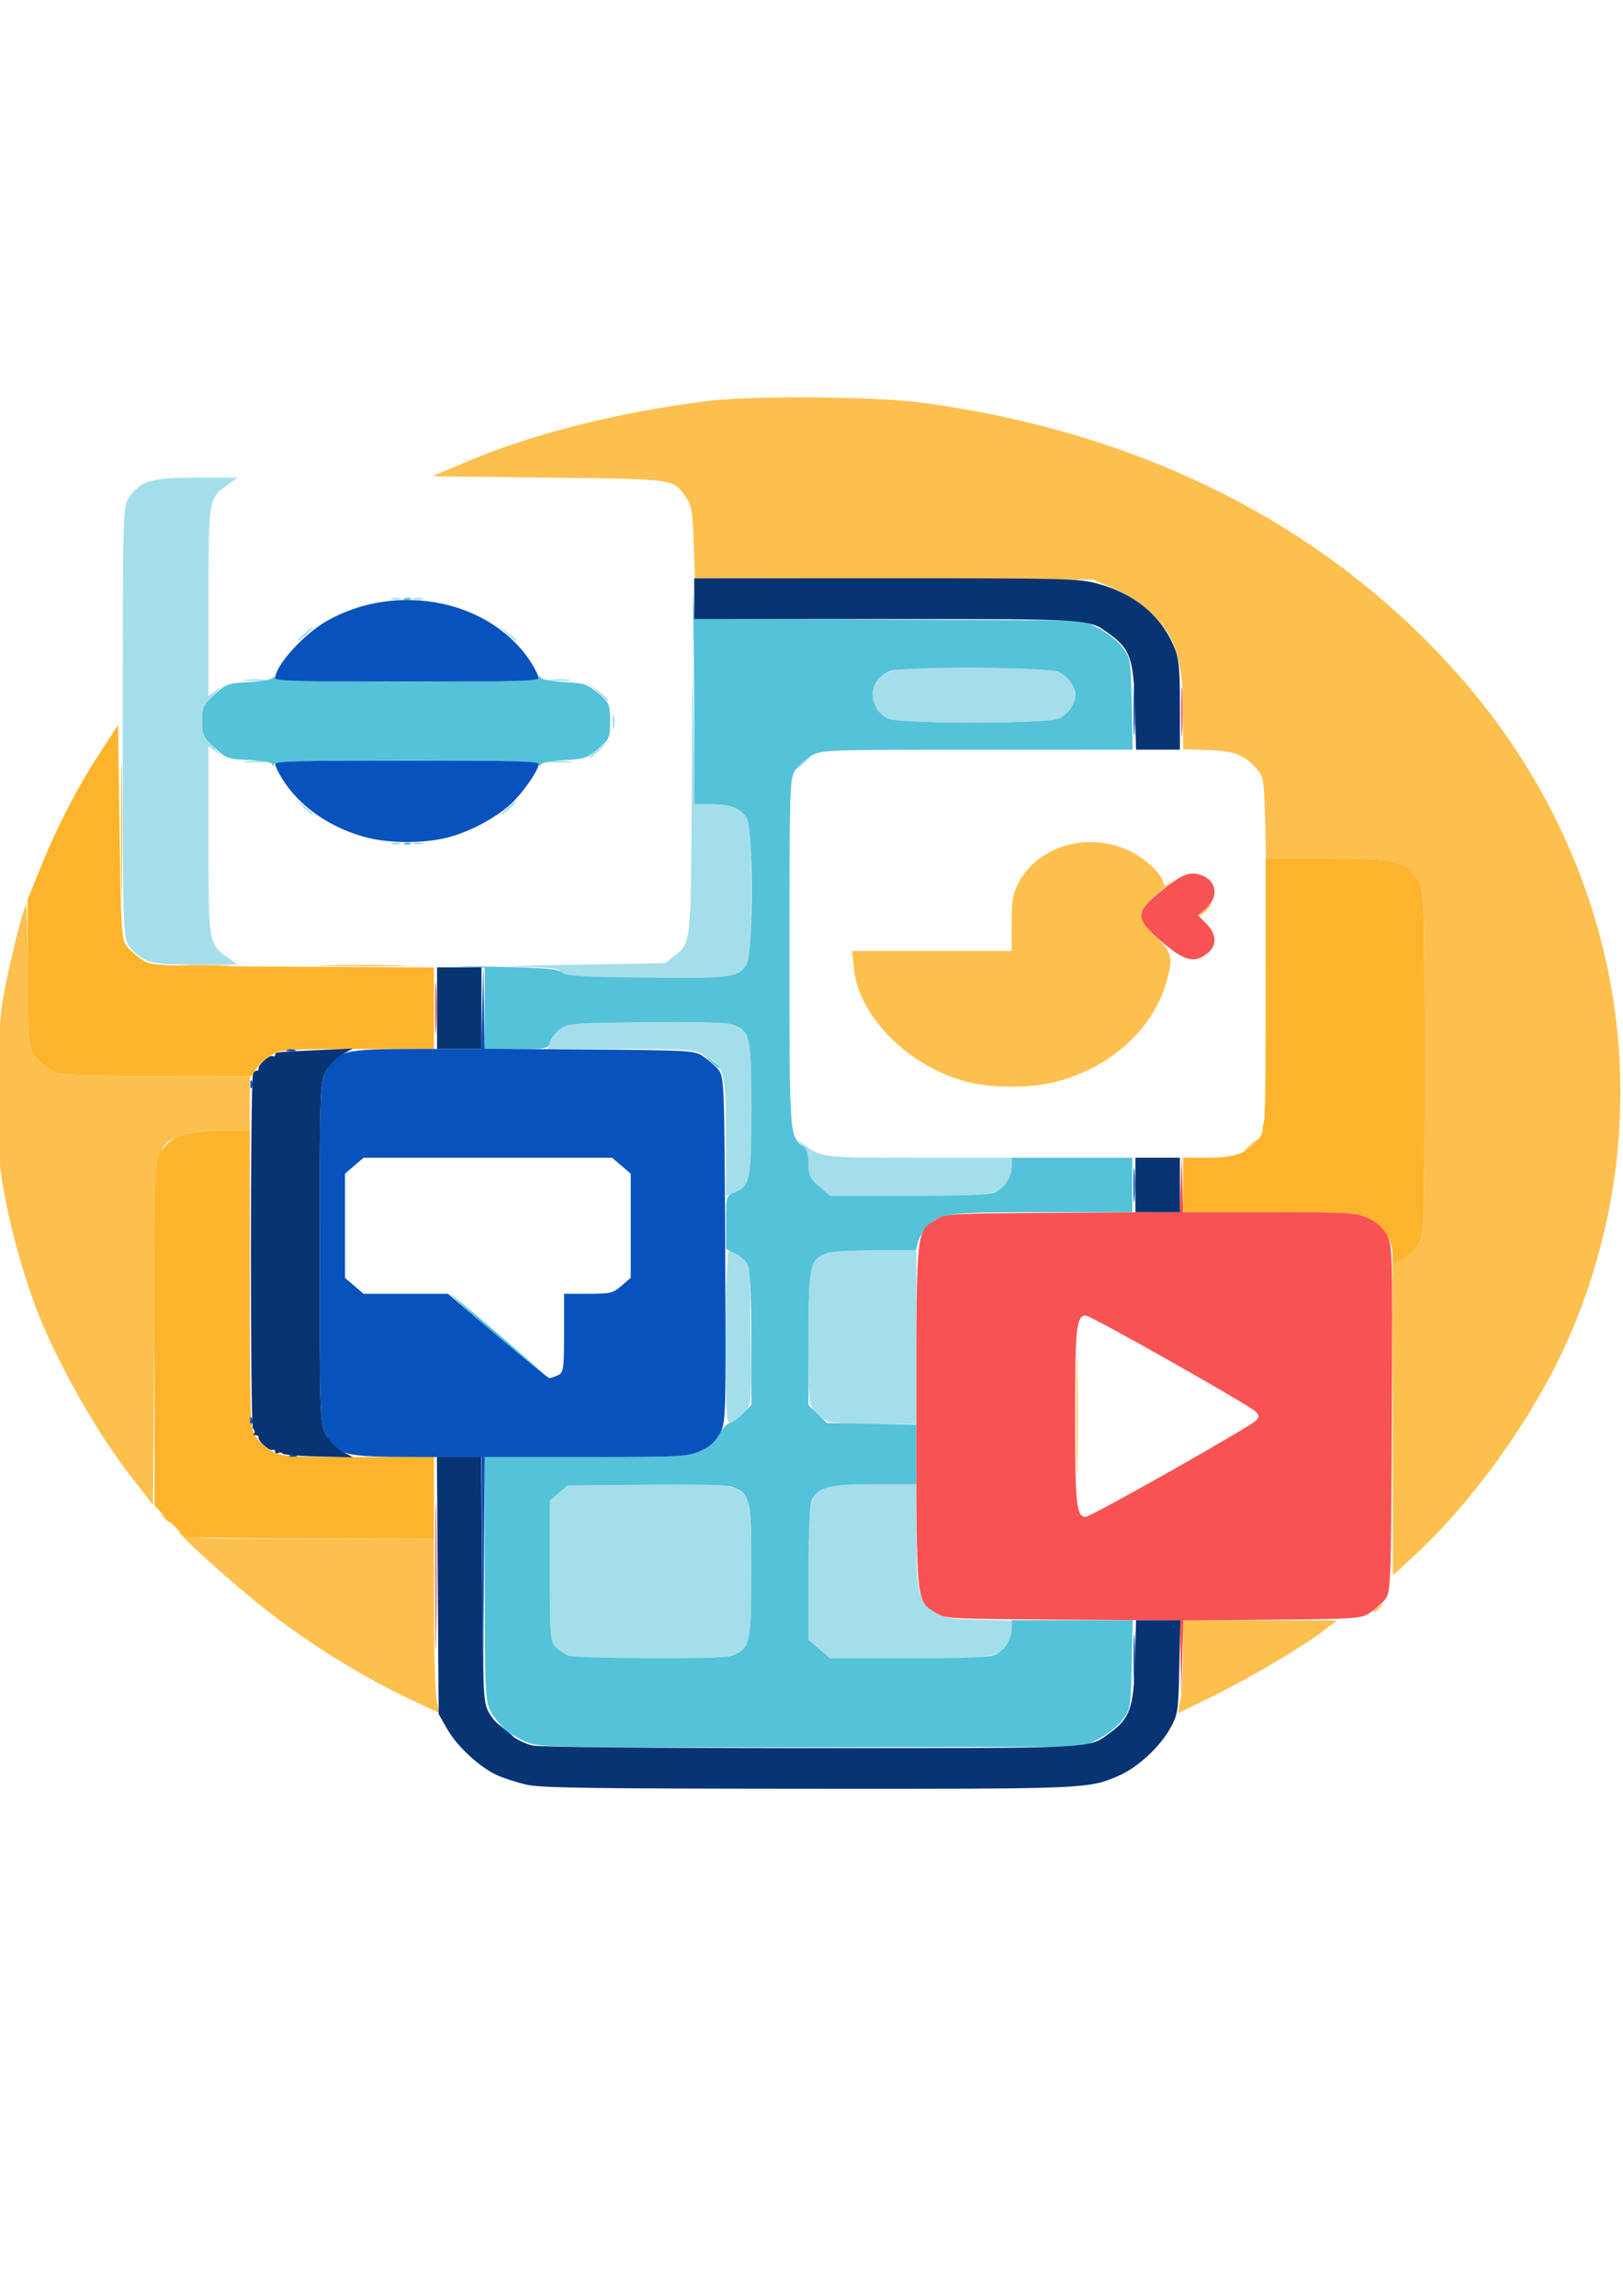 <svg xmlns="http://www.w3.org/2000/svg" xmlns:svg="http://www.w3.org/2000/svg" width="210mm" height="297mm" viewBox="0 0 210 297" id="svg1181"><defs id="defs1178"></defs><g id="layer1"><path style="fill:#a4deea;stroke-width:0.38" d="m 73.598,214.201 c -0.452,-0.158 -1.191,-0.64 -1.643,-1.071 -0.777,-0.74 -0.822,-1.278 -0.822,-9.888 v -9.106 l 1.138,-0.976 1.138,-0.976 10.125,-0.106 c 11.036,-0.115 12.057,0.019 13.085,1.722 0.784,1.3 0.875,17.361 0.106,18.807 -0.948,1.783 -1.9,1.928 -12.53,1.904 -5.377,-0.012 -10.146,-0.152 -10.597,-0.31 z m 32.409,-0.864 -1.397,-1.197 v -8.675 c 0,-9.424 0.162,-10.222 2.248,-11.036 0.658,-0.257 3.147,-0.42 6.398,-0.42 h 5.321 l 8.2e-4,6.775 c 8.2e-4,7.456 0.26,8.448 2.595,9.918 0.958,0.603 1.898,0.75 5.443,0.849 l 4.284,0.12 v 1.007 c 0,0.554 -0.221,1.423 -0.491,1.93 -0.95,1.787 -1.881,1.926 -12.88,1.926 H 107.403 Z M 93.93,173.016 c 0,-6.838 0.153,-11.275 0.388,-11.275 0.213,0 0.906,0.382 1.54,0.849 l 1.152,0.849 0.122,9.114 c 0.118,8.839 0.095,9.142 -0.751,10.064 -0.48,0.523 -1.228,1.113 -1.662,1.312 -0.771,0.354 -0.79,0.102 -0.79,-10.913 z m 13.304,10.905 c -0.477,-0.165 -1.263,-0.731 -1.746,-1.257 -0.843,-0.918 -0.878,-1.305 -0.878,-9.549 0,-9.335 0.165,-10.14 2.248,-10.953 0.658,-0.257 3.147,-0.42 6.398,-0.42 h 5.321 v 11.262 11.262 l -5.237,-0.022 c -2.88,-0.012 -5.628,-0.157 -6.105,-0.323 z m -13.305,-36.881 c -0.002,-8.535 -0.183,-9.183 -2.973,-10.641 -1.232,-0.644 -2.083,-0.699 -10.711,-0.701 l -9.372,-0.001 0.275,-0.792 c 0.151,-0.436 0.722,-1.188 1.269,-1.672 l 0.993,-0.88 10.125,-0.106 c 7.156,-0.075 10.471,0.017 11.307,0.314 2.204,0.782 2.375,1.565 2.375,10.879 0,9.2 -0.171,10.031 -2.228,10.834 l -1.058,0.413 -0.002,-7.647 z m 12.078,6.466 c -1.199,-1.027 -1.397,-1.435 -1.397,-2.881 0,-1.243 -0.242,-1.921 -0.923,-2.587 l -0.923,-0.903 1.231,0.925 c 2.262,1.7 2.392,1.715 14.964,1.715 h 11.939 v 1.039 c 0,0.572 -0.221,1.455 -0.491,1.962 -0.95,1.787 -1.881,1.926 -12.88,1.926 H 107.403 Z M 73.537,126.197 c -0.485,-0.168 -1.004,-0.474 -1.154,-0.682 -0.163,-0.225 -2.2,-0.407 -5.074,-0.452 -2.641,-0.041 0.497,-0.16 6.975,-0.264 l 11.777,-0.189 1.098,-0.88 c 2.319,-1.858 2.245,-1.121 2.35,-23.299 0.064,-13.491 0.136,-16.39 0.211,-8.464 l 0.114,12.054 h 2.069 c 2.476,0 4.156,0.671 4.823,1.926 0.337,0.633 0.491,3.563 0.491,9.337 0,5.774 -0.154,8.703 -0.491,9.337 -0.948,1.783 -1.9,1.928 -12.53,1.904 -5.377,-0.012 -10.173,-0.16 -10.658,-0.327 z m -54.75,-2.053 c -0.77,-0.354 -1.737,-1.183 -2.15,-1.842 -0.709,-1.132 -0.75,-2.746 -0.749,-29.009 0.002,-27.129 0.022,-27.838 0.818,-28.957 1.542,-2.167 2.846,-2.546 8.762,-2.547 l 5.269,-0.001 -1.279,0.922 c -2.488,1.794 -2.481,1.751 -2.481,15.136 v 12.221 l 1.118,-0.853 c 0.665,-0.507 0.498,-0.247 -0.411,0.644 -1.367,1.338 -1.529,1.701 -1.529,3.43 0,1.729 0.162,2.092 1.529,3.431 0.909,0.89 1.076,1.151 0.411,0.644 L 26.977,96.508 v 12.221 c 0,13.385 -0.007,13.342 2.481,15.136 l 1.279,0.922 h -5.275 c -4.324,0 -5.527,-0.116 -6.675,-0.643 z m 31.911,-15.076 c 0.282,-0.098 0.744,-0.098 1.027,0 0.282,0.098 0.051,0.178 -0.513,0.178 -0.565,0 -0.796,-0.08 -0.513,-0.178 z m 2.875,0 c 0.282,-0.098 0.745,-0.098 1.027,0 0.282,0.098 0.051,0.178 -0.513,0.178 -0.565,0 -0.796,-0.08 -0.513,-0.178 z m -14.305,-4.606 -0.996,-0.968 1.13,0.853 c 1.056,0.797 1.318,1.083 0.996,1.083 -0.074,0 -0.582,-0.436 -1.13,-0.968 z m 26.32,0.088 c 0.531,-0.484 1.057,-0.88 1.17,-0.88 0.113,0 -0.229,0.396 -0.759,0.88 -0.531,0.484 -1.057,0.88 -1.17,0.88 -0.113,0 0.229,-0.396 0.759,-0.88 z m 38.2,-5.983 c 0.531,-0.484 1.057,-0.88 1.17,-0.88 0.113,0 -0.229,0.396 -0.759,0.88 -0.531,0.484 -1.057,0.88 -1.17,0.88 -0.113,0 0.229,-0.396 0.759,-0.88 z M 31.811,98.487 c 0.738,-0.078 1.847,-0.077 2.465,0.004 0.617,0.08 0.013,0.144 -1.342,0.142 -1.356,-0.003 -1.861,-0.068 -1.122,-0.146 z m 39.433,0 c 0.738,-0.078 1.847,-0.077 2.465,0.004 0.617,0.08 0.013,0.144 -1.342,0.142 -1.356,-0.003 -1.861,-0.068 -1.122,-0.146 z m 5.024,-0.559 c 0,-0.061 0.601,-0.575 1.335,-1.144 l 1.335,-1.034 -1.206,1.144 c -1.125,1.066 -1.463,1.306 -1.463,1.034 z m 2.979,-4.641 c 0.004,-0.774 0.089,-1.05 0.187,-0.612 0.098,0.438 0.095,1.071 -0.008,1.408 -0.103,0.336 -0.183,-0.022 -0.179,-0.796 z m 35.678,-0.315 c -1.944,-0.923 -2.592,-2.951 -1.514,-4.737 1.012,-1.677 1.946,-1.811 12.599,-1.811 10.712,0 11.667,0.146 12.614,1.926 0.96,1.806 0.268,3.774 -1.623,4.612 -1.58,0.7 -20.605,0.709 -22.076,0.011 z m -37.655,-3.468 -1.206,-1.144 1.335,1.034 c 1.244,0.964 1.524,1.254 1.206,1.254 -0.071,0 -0.671,-0.515 -1.335,-1.144 z M 31.811,87.929 c 0.738,-0.078 1.847,-0.077 2.465,0.004 0.617,0.08 0.013,0.144 -1.342,0.142 -1.356,-0.003 -1.861,-0.068 -1.122,-0.146 z m 39.433,0 c 0.738,-0.078 1.847,-0.077 2.465,0.004 0.617,0.08 0.013,0.144 -1.342,0.142 -1.356,-0.003 -1.861,-0.068 -1.122,-0.146 z M 39.3,82.025 c 0.531,-0.484 1.057,-0.88 1.17,-0.88 0.113,0 -0.229,0.396 -0.759,0.88 -0.531,0.484 -1.057,0.88 -1.17,0.88 -0.113,0 0.229,-0.396 0.759,-0.88 z m 26.257,-0.088 -0.996,-0.968 1.13,0.853 c 0.621,0.469 1.13,0.905 1.13,0.968 0,0.276 -0.333,0.051 -1.263,-0.853 z M 50.698,77.392 c 0.282,-0.098 0.744,-0.098 1.027,0 0.282,0.098 0.051,0.178 -0.513,0.178 -0.565,0 -0.796,-0.08 -0.513,-0.178 z m 2.875,0 c 0.282,-0.098 0.745,-0.098 1.027,0 0.282,0.098 0.051,0.178 -0.513,0.178 -0.565,0 -0.796,-0.08 -0.513,-0.178 z" id="path1211"></path><path style="fill:#fdc04e;stroke-width:0.38" d="m 53.721,220.145 c -7.343,-3.429 -14.689,-8.067 -21.048,-13.286 -4.771,-3.916 -11.171,-9.872 -9.235,-8.593 1.177,0.777 1.287,0.782 16.944,0.782 h 15.759 l 0.018,9.767 c 0.01,5.372 0.17,10.44 0.356,11.262 0.186,0.823 0.316,1.494 0.29,1.491 -0.026,-0.003 -1.414,-0.643 -3.083,-1.423 z m 98.985,-0.068 c 0.186,-0.823 0.346,-3.515 0.356,-5.983 l 0.018,-4.487 9.961,0.015 9.961,0.015 -1.643,1.254 c -2.745,2.096 -9.274,5.972 -14.135,8.393 -2.53,1.26 -4.657,2.29 -4.727,2.29 -0.07,0 0.024,-0.673 0.21,-1.496 z m 25.019,-11.659 c 0,-0.073 0.323,-0.35 0.719,-0.616 0.651,-0.438 0.666,-0.425 0.155,0.133 -0.537,0.586 -0.874,0.773 -0.874,0.483 z m 2.484,-24.759 -0.02,-20.14 1.228,-0.544 c 0.676,-0.299 1.6,-1.168 2.054,-1.931 0.801,-1.345 0.826,-2.045 0.826,-23.587 0,-21.556 -0.024,-22.241 -0.827,-23.59 -1.483,-2.492 -2.814,-2.806 -11.861,-2.806 h -7.791 l -0.132,-5.255 c -0.117,-4.654 -0.229,-5.366 -0.979,-6.225 -1.689,-1.936 -2.875,-2.41 -6.369,-2.546 l -3.258,-0.127 v -4.473 c 0,-5.004 -0.49,-7.878 -1.73,-10.137 -1.351,-2.463 -4.177,-4.872 -7.222,-6.157 l -2.737,-1.155 -25.737,-0.098 -25.737,-0.098 -0.159,-4.658 C 89.621,66.107 89.478,65.307 88.708,64.247 87.02,61.924 87.433,61.981 70.928,61.787 l -14.993,-0.176 4.756,-2.008 c 8.362,-3.53 19.636,-6.347 30.98,-7.74 5.591,-0.687 21.448,-0.574 27.315,0.194 28.793,3.77 52.876,16.011 69.998,35.578 20.857,23.834 26.368,55.639 14.575,84.112 -4.272,10.315 -12.455,22.035 -20.656,29.588 l -2.675,2.464 -0.02,-20.14 z m -159.035,12.661 c -0.511,-0.558 -0.496,-0.571 0.155,-0.133 0.395,0.266 0.719,0.543 0.719,0.616 0,0.29 -0.337,0.103 -0.874,-0.483 z M 139.299,183.21 c 0,-6.678 0.055,-9.41 0.123,-6.071 0.068,3.339 0.068,8.803 0,12.142 -0.068,3.339 -0.123,0.607 -0.123,-6.071 z M 16.77,190.777 C 12.538,185.351 7.297,176.074 4.838,169.66 2.803,164.349 1.172,158.281 0.205,152.415 -0.6,147.536 -0.477,133.968 0.417,129.01 1.17,124.831 3.007,117.404 3.362,117.099 c 0.111,-0.095 0.202,3.899 0.202,8.875 0,8.373 0.062,9.151 0.827,10.436 0.532,0.894 1.405,1.642 2.448,2.098 1.515,0.662 2.405,0.709 13.549,0.709 h 11.928 v 3.519 3.519 h -3.713 c -2.909,0 -4.064,0.153 -5.331,0.707 -3.197,1.397 -3.048,0.246 -3.278,25.337 l -0.205,22.349 z M 161.706,148.191 c 0.531,-0.484 1.057,-0.88 1.17,-0.88 0.113,0 -0.229,0.396 -0.759,0.88 -0.531,0.484 -1.057,0.88 -1.17,0.88 -0.113,0 0.229,-0.396 0.759,-0.88 z m 1.675,-2.493 c 0.02,-0.41 0.117,-0.493 0.248,-0.213 0.119,0.254 0.104,0.558 -0.032,0.675 -0.136,0.117 -0.234,-0.091 -0.216,-0.462 z m -37.779,-5.631 c -7.675,-1.768 -14.409,-8.316 -15.103,-14.685 l -0.257,-2.355 h 10.328 10.328 l 0.005,-3.607 c 0.003,-3.057 0.152,-3.876 0.975,-5.367 2.465,-4.467 8.429,-6.341 13.606,-4.276 2.12,0.846 4.435,2.775 4.929,4.107 l 0.28,0.757 1.091,-0.818 c 0.6,-0.45 -0.065,0.155 -1.476,1.343 -3.285,2.765 -3.386,3.621 -0.719,6.065 2.097,1.921 2.264,2.746 1.236,6.128 -1.868,6.146 -7.672,11.135 -14.808,12.727 -2.985,0.666 -7.479,0.658 -10.414,-0.018 z M 23.177,124.877 c 1.638,-0.067 4.318,-0.067 5.956,0 1.638,0.067 0.298,0.121 -2.978,0.121 -3.276,0 -4.616,-0.055 -2.978,-0.121 z m 19.123,-0.001 c 2.667,-0.061 6.919,-0.061 9.447,3.6e-4 2.529,0.062 0.347,0.112 -4.85,0.112 -5.196,-2.4e-4 -7.265,-0.051 -4.598,-0.112 z M 15.663,107.189 c 0,-7.646 0.054,-10.774 0.121,-6.951 0.066,3.823 0.066,10.079 0,13.902 -0.066,3.823 -0.121,0.695 -0.121,-6.951 z m 140.087,10.559 c 0.409,-0.387 0.836,-0.704 0.949,-0.704 0.113,0 -0.129,0.317 -0.538,0.704 -0.409,0.387 -0.836,0.704 -0.949,0.704 -0.113,0 0.129,-0.317 0.538,-0.704 z" id="path1209"></path><path style="fill:#54c2d9;stroke-width:0.38" d="m 68.922,225.624 c -2.172,-0.585 -4.393,-2.314 -5.428,-4.227 -0.706,-1.304 -0.763,-2.565 -0.771,-17.158 l -0.009,-15.75 h 13.015 c 12.31,0 13.109,-0.039 14.766,-0.726 1.252,-0.519 1.963,-1.12 2.492,-2.105 0.407,-0.758 1.055,-1.469 1.441,-1.58 0.385,-0.111 1.171,-0.68 1.746,-1.265 l 1.045,-1.064 v -8.573 c 0,-4.811 -0.179,-8.975 -0.407,-9.49 -0.224,-0.505 -0.962,-1.188 -1.64,-1.519 l -1.233,-0.601 -0.003,-3.439 c -0.003,-3.354 0.023,-3.449 1.055,-3.852 2.057,-0.803 2.228,-1.634 2.228,-10.834 0,-9.314 -0.171,-10.096 -2.375,-10.879 -0.835,-0.296 -4.145,-0.388 -11.283,-0.314 -9.95,0.104 -10.117,0.118 -11.126,0.931 -0.563,0.454 -1.136,1.206 -1.272,1.672 -0.241,0.823 -0.36,0.847 -4.348,0.847 h -4.099 v -5.264 -5.264 l -2.978,-0.127 c -1.638,-0.07 0.442,-0.056 4.621,0.03 6.241,0.129 7.735,0.259 8.36,0.728 0.649,0.487 2.249,0.587 10.852,0.677 11,0.115 12.024,-0.02 13.051,-1.722 0.861,-1.427 0.871,-17.498 0.011,-18.922 -0.754,-1.25 -2.233,-1.811 -4.774,-1.811 h -2.034 l -0.002,-10.646 c -8.23e-4,-5.856 -0.068,-12.389 -0.149,-14.518 -0.081,-2.129 -0.072,-2.728 0.019,-1.33 l 0.166,2.541 25.142,0.098 25.142,0.098 1.96,0.987 c 1.078,0.543 2.464,1.639 3.081,2.436 1.092,1.413 1.124,1.599 1.25,7.372 l 0.13,5.922 -20.052,0.001 c -19.284,0.001 -20.103,0.028 -21.39,0.701 -0.736,0.385 -1.706,1.216 -2.155,1.846 -0.792,1.113 -0.816,1.817 -0.818,23.777 -0.002,23.859 -0.011,23.738 1.82,25.04 0.426,0.303 0.643,1.049 0.643,2.209 0,1.523 0.182,1.908 1.397,2.948 l 1.397,1.197 h 10.085 c 6.944,0 10.421,-0.131 11.162,-0.42 1.293,-0.505 2.248,-1.964 2.248,-3.434 v -1.073 h 7.804 7.804 v 3.52 3.519 H 134.993 c -12.48,0 -13.447,0.122 -15.087,1.91 -0.474,0.516 -0.982,1.407 -1.128,1.978 l -0.266,1.039 h -5.288 c -3.225,0 -5.708,0.164 -6.365,0.42 -2.084,0.814 -2.248,1.615 -2.248,10.995 v 8.635 l 1.198,1.149 1.198,1.149 5.785,0.115 5.785,0.115 v 3.845 3.845 h -5.36 c -5.889,0 -7.264,0.327 -8.115,1.926 -0.338,0.635 -0.491,3.614 -0.491,9.564 v 8.641 l 1.397,1.197 1.397,1.197 h 10.085 c 6.944,0 10.421,-0.131 11.162,-0.42 1.293,-0.505 2.248,-1.964 2.248,-3.433 v -1.073 h 7.832 7.832 l -0.13,5.746 c -0.127,5.58 -0.163,5.788 -1.251,7.196 -0.616,0.797 -2.003,1.893 -3.081,2.436 l -1.96,0.987 -34.709,0.068 c -28.518,0.056 -35.03,-0.018 -36.51,-0.417 z m 26.182,-11.592 c 1.957,-0.867 2.113,-1.667 2.113,-10.795 0,-9.277 -0.172,-10.063 -2.375,-10.845 -0.835,-0.296 -4.15,-0.388 -11.307,-0.314 l -10.125,0.106 -1.138,0.976 -1.138,0.976 v 9.106 c 0,8.61 0.045,9.148 0.822,9.888 0.452,0.43 1.191,0.912 1.643,1.071 0.452,0.158 5.221,0.298 10.597,0.31 7.697,0.018 10.017,-0.084 10.908,-0.479 z M 137.001,92.961 c 1.176,-0.521 2.113,-1.86 2.113,-3.018 0,-1.158 -0.937,-2.497 -2.113,-3.018 -1.496,-0.663 -20.259,-0.732 -21.927,-0.081 -2.811,1.097 -2.902,4.82 -0.149,6.127 1.471,0.699 20.496,0.69 22.076,-0.011 z M 64.151,172.652 c -3.383,-2.904 -6.059,-5.279 -5.946,-5.279 0.113,0 2.973,2.376 6.356,5.279 3.383,2.904 6.059,5.279 5.946,5.279 -0.113,0 -2.973,-2.376 -6.356,-5.279 z m 27.695,-35.459 -0.996,-0.968 1.13,0.853 c 1.056,0.797 1.318,1.082 0.996,1.082 -0.074,0 -0.582,-0.436 -1.13,-0.968 z M 52.367,109.06 c 0.297,-0.102 0.651,-0.089 0.787,0.028 0.136,0.117 -0.106,0.2 -0.539,0.185 -0.479,-0.017 -0.576,-0.1 -0.248,-0.213 z M 35.225,98.87 c -0.02,-0.244 -1.169,-0.455 -2.952,-0.542 -2.814,-0.136 -2.978,-0.195 -4.518,-1.61 -1.462,-1.343 -1.599,-1.637 -1.599,-3.431 0,-1.794 0.137,-2.089 1.592,-3.426 1.518,-1.394 1.724,-1.47 4.416,-1.614 1.553,-0.083 2.959,-0.329 3.125,-0.547 0.214,-0.281 0.304,-0.269 0.308,0.044 0.009,0.644 34.096,0.644 34.105,0 0.004,-0.312 0.094,-0.325 0.308,-0.044 0.166,0.218 1.556,0.463 3.088,0.545 2.564,0.137 2.908,0.253 4.313,1.457 1.447,1.24 1.527,1.427 1.527,3.584 0,2.157 -0.08,2.344 -1.527,3.584 -1.405,1.204 -1.749,1.32 -4.313,1.457 -1.532,0.082 -2.922,0.327 -3.088,0.545 -0.214,0.281 -0.304,0.269 -0.308,-0.044 -0.009,-0.643 -33.935,-0.643 -34.238,0 -0.133,0.283 -0.219,0.297 -0.24,0.04 z m 17.142,-21.485 c 0.297,-0.102 0.651,-0.089 0.787,0.028 0.136,0.117 -0.106,0.2 -0.539,0.185 -0.479,-0.017 -0.576,-0.1 -0.248,-0.213 z" id="path1207"></path><path style="fill:#fdb42c;stroke-width:0.38" d="m 24.197,198.813 c -0.286,-0.099 -1.349,-1.051 -2.362,-2.116 l -1.841,-1.937 V 172.606 c 0,-21.509 0.024,-22.195 0.827,-23.544 1.251,-2.101 3.207,-2.806 7.783,-2.806 h 3.713 l 0.002,19.269 c 0.002,18.607 0.03,19.309 0.818,20.416 0.449,0.631 1.419,1.462 2.155,1.846 1.236,0.646 2.084,0.699 11.094,0.701 l 9.756,0.001 v 5.279 5.279 l -15.711,-0.028 c -8.641,-0.015 -15.946,-0.109 -16.232,-0.207 z M 180.19,162.264 c 0,-1.904 -1.391,-3.918 -3.275,-4.742 -1.506,-0.659 -2.407,-0.709 -12.728,-0.709 h -11.107 v -3.519 -3.52 l 3.183,-0.001 c 3.647,-0.001 5.32,-0.64 6.677,-2.547 0.786,-1.104 0.816,-1.806 0.818,-18.657 l 0.002,-17.509 h 7.821 c 9.079,0 10.406,0.313 11.89,2.806 0.803,1.349 0.827,2.034 0.827,23.59 0,21.543 -0.025,22.242 -0.826,23.587 -0.454,0.763 -1.378,1.631 -2.054,1.931 l -1.228,0.544 z M 6.752,138.491 c -0.939,-0.425 -1.857,-1.234 -2.362,-2.082 -0.766,-1.286 -0.826,-2.065 -0.826,-10.689 v -9.302 l 1.648,-4.095 c 2.139,-5.314 4.717,-10.307 7.679,-14.871 l 2.379,-3.665 0.205,13.891 c 0.197,13.336 0.239,13.929 1.052,14.862 0.466,0.534 1.357,1.298 1.981,1.697 1.1,0.704 1.685,0.729 19.383,0.824 l 18.249,0.099 v 5.269 5.269 l -9.756,10e-4 c -9.059,0.001 -9.853,0.052 -11.114,0.711 -0.747,0.39 -1.672,1.181 -2.054,1.756 l -0.695,1.046 -12.117,-0.013 c -11.255,-0.012 -12.227,-0.063 -13.653,-0.708 z" id="path1205"></path><path style="fill:#f85353;stroke-width:0.38" d="m 56.329,203.799 c 9.3e-5,-8.517 0.054,-11.951 0.119,-7.631 0.065,4.32 0.065,11.289 -1.69e-4,15.486 -0.065,4.197 -0.119,0.662 -0.119,-7.855 z m 96.43,10.659 -0.09,-4.827 -15.169,-0.1 c -14.598,-0.097 -15.212,-0.128 -16.328,-0.829 -2.684,-1.688 -2.595,-0.816 -2.595,-25.491 0,-24.676 -0.089,-23.803 2.595,-25.491 1.115,-0.701 1.73,-0.733 16.313,-0.829 l 15.154,-0.1 0.133,-3.595 0.133,-3.595 0.087,3.607 0.087,3.607 h 11.107 c 10.321,0 11.222,0.05 12.728,0.709 1.049,0.459 1.916,1.204 2.457,2.113 0.819,1.375 0.834,1.872 0.724,23.902 -0.11,22.098 -0.127,22.516 -0.958,23.47 -0.466,0.534 -1.357,1.298 -1.98,1.697 -1.071,0.686 -1.761,0.731 -12.594,0.829 l -11.461,0.104 -0.127,4.824 -0.127,4.824 z m -1.309,-24.142 c 5.754,-3.254 10.715,-6.184 11.025,-6.511 0.478,-0.504 0.478,-0.685 0,-1.189 -0.766,-0.807 -21.321,-12.428 -21.983,-12.428 -1.219,0 -1.378,1.501 -1.378,13.022 0,11.489 0.16,13.022 1.363,13.022 0.282,0 5.22,-2.662 10.973,-5.916 z M 56.306,130.418 c 0,-3 0.063,-4.228 0.14,-2.728 0.077,1.5 0.077,3.955 0,5.455 -0.077,1.5 -0.14,0.273 -0.14,-2.728 z m 94.035,-8.564 c -3.489,-2.99 -3.518,-3.763 -0.24,-6.465 2.702,-2.227 3.786,-2.689 5.212,-2.224 2.071,0.675 2.462,2.787 0.791,4.281 l -1.082,0.968 1.082,1.102 c 1.342,1.366 1.391,2.789 0.132,3.802 -1.675,1.348 -2.997,1.02 -5.895,-1.464 z m 2.491,-29.798 c 0,-2.807 0.064,-3.955 0.142,-2.552 0.078,1.403 0.078,3.7 0,5.103 -0.078,1.403 -0.142,0.255 -0.142,-2.552 z" id="path1203"></path><path style="fill:#0852bd;stroke-width:0.38" d="m 64.946,223.597 -1.206,-1.144 1.335,1.034 c 1.244,0.964 1.524,1.254 1.206,1.254 -0.071,0 -0.671,-0.515 -1.335,-1.144 z m 81.725,-9.063 c 0,-2.807 0.064,-3.955 0.142,-2.552 0.078,1.403 0.078,3.7 0,5.103 -0.078,1.403 -0.142,0.255 -0.142,-2.552 z m -84.27,-10.647 -0.098,-15.398 -8.318,-0.001 c -9.565,-0.001 -10.391,-0.205 -11.824,-2.91 -0.751,-1.417 -0.789,-2.546 -0.789,-23.485 0,-20.939 0.038,-22.068 0.789,-23.485 1.433,-2.704 2.26,-2.908 11.813,-2.91 l 8.307,-0.001 0.125,-5.367 0.125,-5.367 0.091,5.354 0.091,5.354 13.526,0.102 c 12.922,0.097 13.576,0.134 14.659,0.827 0.623,0.399 1.515,1.163 1.981,1.697 0.832,0.954 0.849,1.373 0.959,23.344 0.11,22.046 0.099,22.394 -0.744,23.886 -0.624,1.104 -1.329,1.71 -2.603,2.239 -1.652,0.686 -2.461,0.725 -14.758,0.725 H 62.722 l -0.111,15.398 -0.111,15.398 z m 9.787,-25.969 c 0.729,-0.334 0.795,-0.782 0.795,-5.455 v -5.091 h 3.112 c 2.892,0 3.197,-0.073 4.313,-1.029 l 1.201,-1.029 v -6.741 -6.741 l -1.201,-1.029 -1.201,-1.029 H 63.124 47.041 l -1.201,1.029 -1.201,1.029 v 6.741 6.741 l 1.201,1.029 1.201,1.029 h 5.458 5.458 l 6.412,5.455 c 3.527,3 6.55,5.455 6.718,5.455 0.168,0 0.664,-0.164 1.101,-0.364 z M 37.58,188.249 c 0.297,-0.102 0.651,-0.089 0.787,0.028 0.136,0.117 -0.106,0.2 -0.539,0.185 -0.479,-0.017 -0.576,-0.1 -0.248,-0.213 z m -5.23,-4.54 c 0.02,-0.41 0.117,-0.493 0.248,-0.213 0.119,0.254 0.104,0.558 -0.032,0.675 -0.136,0.117 -0.234,-0.091 -0.216,-0.462 z M 146.659,153.294 c 0,-2.033 0.068,-2.864 0.151,-1.848 0.083,1.016 0.083,2.679 0,3.695 -0.083,1.016 -0.151,0.185 -0.151,-1.848 z M 32.382,140.272 c 0,-0.484 0.093,-0.682 0.207,-0.44 0.114,0.242 0.114,0.638 0,0.88 -0.114,0.242 -0.207,0.044 -0.207,-0.44 z m 4.762,-4.457 c 0.282,-0.098 0.744,-0.098 1.027,0 0.282,0.098 0.051,0.178 -0.513,0.178 -0.565,0 -0.796,-0.08 -0.513,-0.178 z m 9.776,-27.611 c -4.586,-1.351 -8.27,-4.003 -10.448,-7.522 -0.477,-0.771 -0.868,-1.603 -0.868,-1.848 0,-0.352 3.577,-0.445 17.046,-0.445 13.47,0 17.046,0.093 17.046,0.445 0,0.693 -1.594,3.101 -3.116,4.705 -1.811,1.91 -5.441,3.946 -8.482,4.757 -3.311,0.883 -7.999,0.844 -11.179,-0.093 z M 146.672,91.879 c 4e-4,-2.904 0.064,-4.045 0.141,-2.536 0.077,1.509 0.077,3.885 -0.001,5.279 -0.078,1.395 -0.141,0.16 -0.14,-2.744 z M 35.603,87.738 c 0,-1.613 3.693,-5.704 6.686,-7.406 9.18,-5.221 21.459,-2.649 26.539,5.558 0.477,0.771 0.868,1.603 0.868,1.848 0,0.352 -3.577,0.445 -17.046,0.445 -13.47,0 -17.046,-0.093 -17.046,-0.445 z" id="path1201"></path><path style="fill:#093473;stroke-width:0.38" d="m 68.156,230.884 c -1.186,-0.274 -2.866,-0.808 -3.734,-1.187 -2.263,-0.989 -5.232,-3.707 -6.539,-5.985 l -1.125,-1.962 -0.114,-16.63 -0.114,-16.63 h 2.867 2.867 l 0.122,15.926 c 0.12,15.681 0.136,15.948 1.034,17.388 1.108,1.775 3.509,3.535 5.454,3.999 0.88,0.21 14.862,0.344 36.057,0.345 37.466,0.003 35.837,0.083 38.616,-1.925 2.66,-1.922 3.134,-3.253 3.298,-9.248 l 0.146,-5.367 h 2.865 2.865 l -0.129,6.071 c -0.124,5.835 -0.174,6.15 -1.286,8.091 -1.323,2.309 -4.165,4.904 -6.479,5.915 -3.998,1.748 -3.943,1.745 -40.407,1.721 -28.037,-0.019 -34.493,-0.112 -36.265,-0.521 z M 36.567,188.051 c -0.11,-0.152 -0.372,-0.186 -0.582,-0.074 -0.21,0.111 -0.382,0.025 -0.382,-0.191 0,-0.216 -0.152,-0.313 -0.337,-0.215 -0.379,0.201 -1.96,-1.223 -1.812,-1.633 0.052,-0.145 -0.12,-0.264 -0.384,-0.264 -0.264,0 -0.358,-0.104 -0.209,-0.232 0.149,-0.127 0.091,-0.416 -0.127,-0.642 -0.355,-0.367 -0.352,-44.623 0.003,-45.848 0.07,-0.242 0.282,-0.44 0.47,-0.44 0.188,0 0.299,-0.119 0.247,-0.264 -0.148,-0.41 1.432,-1.834 1.812,-1.633 0.186,0.098 0.338,0.037 0.338,-0.135 0,-0.383 -0.044,-0.378 5.545,-0.632 l 4.518,-0.206 -1.359,0.739 c -0.761,0.414 -1.706,1.394 -2.147,2.227 -0.751,1.417 -0.789,2.546 -0.789,23.485 0,20.939 0.038,22.068 0.789,23.485 0.447,0.844 1.377,1.804 2.147,2.216 l 1.359,0.728 -4.45,-0.097 c -2.447,-0.053 -4.54,-0.222 -4.649,-0.374 z M 146.918,153.294 v -3.52 h 2.875 2.875 v 3.52 3.519 h -2.875 -2.875 z M 56.552,130.418 v -5.279 h 2.875 2.875 v 5.279 5.279 H 59.427 56.552 Z M 146.846,91.439 c -0.161,-6.189 -0.615,-7.485 -3.298,-9.424 -2.736,-1.977 -1.982,-1.927 -28.861,-1.927 H 89.823 v -2.64 -2.64 H 114.63 c 23.685,0 24.926,0.032 27.418,0.706 4.666,1.261 8.066,4.029 9.785,7.967 0.715,1.638 0.835,2.743 0.835,7.706 v 5.794 h -2.839 -2.839 z" id="path1199"></path></g></svg>
